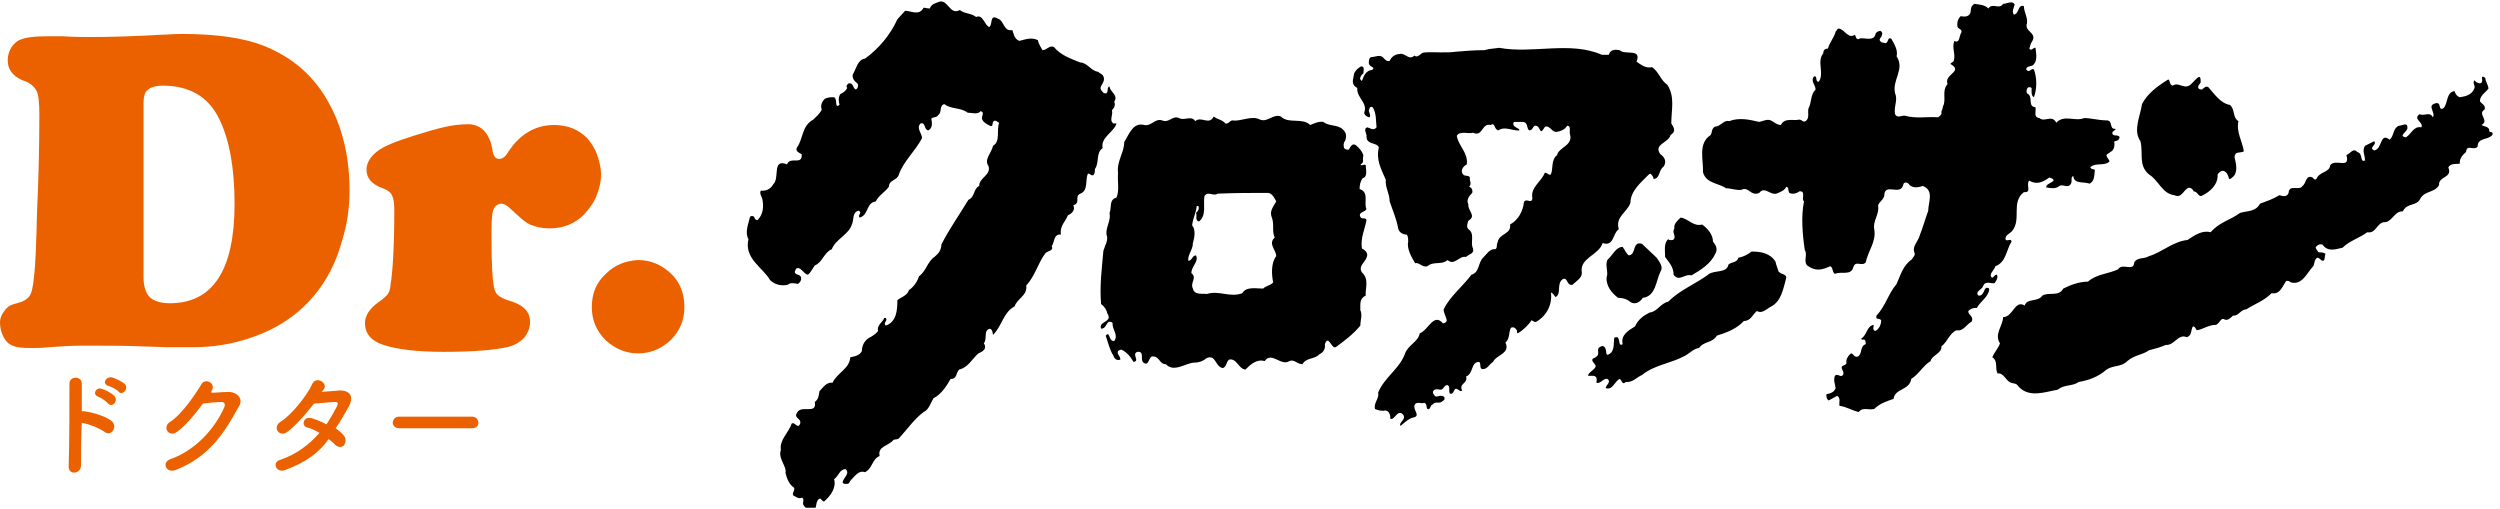 <svg width="324" height="66" viewBox="0 0 324 66" fill="none" xmlns="http://www.w3.org/2000/svg">
<g clip-path="url(#clip0)">
<path d="M14 50C13.2 49.7 13.7 48.8 14.5 48.9C14.9 49 15.7 49.4 16.1 49.7C16.8 50.3 15.9 51.3 15.4 50.8C15.2 50.5 14.4 50.1 14 50ZM12.7 51.4C11.9 51.1 12.5 50.1 13.2 50.4C13.6 50.5 14.4 50.9 14.8 51.3C15.4 51.9 14.6 52.9 14 52.3C13.8 52 13 51.5 12.7 51.4ZM10.5 60.3C10.5 61.5 8.8 61.6 8.9 60.4C9 57.9 9 51.9 9 49.7C9 48.7 10.6 48.7 10.6 49.7C10.6 50.4 10.6 51.8 10.6 53.3C10.7 53.3 10.8 53.3 10.9 53.3C11.8 53.4 13.7 53.9 14.5 54.6C15.3 55.3 14.4 56.6 13.6 56C12.9 55.5 11.4 54.9 10.6 54.8C10.5 56.9 10.5 59.1 10.5 60.3Z" fill="#EB6100"/>
<path d="M27.4 50.9C28.1 50.9 28.8 50.8 29.4 50.8C30.6 50.7 31.6 51.6 31 52.6C29.1 56.1 27.1 59.2 22.8 60.9C21.5 61.4 20.9 59.9 22.1 59.5C25.5 58.3 28 55.3 29.1 52.7C29.2 52.4 29.1 52.1 28.7 52.1C28.1 52.1 27 52.2 26.3 52.3C25.3 53.7 23.9 55.3 22.9 56C21.9 56.7 21 55.4 22 54.7C23.5 53.8 25.4 51 26.1 49.8C26.6 48.9 28.1 49.7 27.4 50.7V50.9Z" fill="#EB6100"/>
<path d="M37 60.9C35.8 61.4 35.2 59.9 36.3 59.6C38.4 58.9 40.1 57.6 41.4 56.1C40.9 55.8 40.3 55.5 39.8 55.4C39 55.2 39.3 53.9 40.4 54.2C41 54.4 41.6 54.6 42.3 55C42.8 54.3 43.2 53.5 43.6 52.8C43.9 52.2 43.8 52.1 43.4 52.1C42.8 52.1 41.2 52.3 40.7 52.3C39.6 53.7 38.2 55.3 37.2 56C36.2 56.7 35.3 55.4 36.3 54.7C37.8 53.8 39.8 51.2 40.4 49.9C40.9 48.6 42.5 49.6 42 50.4C41.9 50.5 41.8 50.7 41.7 50.8C42.4 50.7 43.3 50.7 44 50.6C45.6 50.6 45.8 51.6 45.2 52.7C44.6 53.7 44.1 54.7 43.5 55.5C43.9 55.8 44.3 56.1 44.6 56.5C44.9 56.9 44.8 57.4 44.6 57.7C44.3 58 43.9 58 43.5 57.7C43.3 57.5 43 57.2 42.6 56.9C41.4 58.6 39.7 59.9 37 60.9Z" fill="#EB6100"/>
<path d="M51.7 55.5C51.2 55.5 50.9 55.1 50.9 54.8C50.9 54.4 51.2 54 51.7 54H61.2C61.7 54 62 54.4 62 54.8C62 55.2 61.7 55.5 61.2 55.5H51.7Z" fill="#EB6100"/>
<path d="M18.6 13.4V35.9C18.6 37.1 18.9 38 19.4 38.5C19.9 39 20.8 39.3 22 39.3C27.6 39.3 30.4 35 30.4 26.4C30.4 21.7 29.7 18 28.4 15.4C27 12.5 24.5 11.1 21.1 11.1C20.2 11.1 19.5 11.3 19.1 11.7C18.8 11.9 18.6 12.5 18.6 13.4ZM12.5 44.8H10.4C9.2 44.8 7.8 44.9 6.3 45C5.4 45.1 4.7 45.1 4.3 45.1C3 45.1 1.9 45.1 1.1 44.5C0.4 43.9 0 42.8 0 41.8C0 41.1 0.3 40.6 0.8 40C1.2 39.6 1.4 39.5 2.2 39.3C3 39.1 3.5 38.8 3.8 38.4C4.1 38 4.3 37.1 4.4 35.9C4.6 34.4 4.7 31.6 4.8 27.4C5 23.2 5.1 19 5.1 14.9C5.1 13.3 5 12.2 4.7 11.7C4.4 11.2 3.9 10.7 2.9 10.4C1.6 9.8 1 9 1 7.8C1 6.9 1.4 5.9 2.3 5.3C3.2 4.8 4.6 4.7 6.2 4.7C6.7 4.7 7.4 4.7 8.1 4.7C9.7 4.8 10.9 4.8 11.6 4.8C14.4 4.8 17.5 4.7 20.9 4.5C21.6 4.5 22.5 4.4 23.6 4.4C28 4.4 31.5 4.9 34.1 5.9C37.9 7.4 40.8 9.9 42.7 13.5C44.4 16.6 45.3 20.4 45.3 24.7C45.3 26.9 45 29.1 44.3 31.3C43.7 33.5 42.8 35.4 41.7 37C39.5 40.2 36.4 42.5 32.4 43.8C30.1 44.6 27.6 45 25 45H21.7L18.7 44.9C16.3 44.8 14.3 44.8 12.5 44.8Z" fill="#EB6100"/>
<path d="M60.7 16.1C61.7 16.1 62.4 16.6 62.7 16.9C63 17.2 63.6 18 63.8 19.3C63.9 20.2 64.2 20.6 64.7 20.6C65.1 20.6 65.5 20.3 65.8 19.8C67.3 17.4 69.4 16.2 71.8 16.2C73.6 16.2 75 16.8 76.1 17.9C76.6 18.5 77.1 19.2 77.4 20.1C77.7 21 77.9 21.8 77.9 22.6C77.9 23.5 77.7 24.4 77.3 25.4C76.9 26.4 76.3 27.1 75.7 27.8C74.5 29 73 29.6 71.2 29.6C70.2 29.6 69.4 29.4 68.7 29.1C68 28.8 67.2 28 66.1 27C65.7 26.6 65.3 26.4 65 26.4C64.5 26.4 64.1 26.7 63.9 27.3C63.7 27.9 63.7 29.2 63.7 31.1C63.7 34 63.8 36 64 37.1C64.1 37.7 64.3 38.1 64.6 38.3C64.8 38.5 65.4 38.8 66.1 39C67.8 39.5 68.7 40.4 68.7 41.7C68.7 42.5 68.4 43.2 67.9 43.8C67.3 44.4 66.6 44.8 65.7 45C63.8 45.4 61.1 45.6 57.5 45.6C54.1 45.6 51.5 45.3 49.7 44.7C48.1 44.2 47.3 43.2 47.3 41.9C47.3 40.9 47.9 40 49 39.2C49.6 38.8 49.9 38.5 50.2 38.2C50.4 37.9 50.6 37.5 50.6 37C50.9 35.2 51.1 32 51.1 27.2C51.1 26.3 51 25.7 50.8 25.3C50.6 24.9 50.2 24.6 49.6 24.4C48.2 23.9 47.5 23.1 47.5 22C47.5 21.1 48 20.3 48.9 19.6C49.8 18.9 51.4 18.3 53.6 17.6C56.8 16.6 58.6 16.1 60.7 16.1Z" fill="#EB6100"/>
<path d="M82.7 33.7C84.3 33.7 85.7 34.3 86.9 35.4C88.1 36.5 88.7 38 88.7 39.8C88.7 41.5 88.1 42.9 86.9 44.1C85.7 45.2 84.3 45.8 82.7 45.8C81.1 45.8 79.7 45.2 78.5 44.1C77.3 42.9 76.7 41.5 76.7 39.8C76.7 38 77.3 36.6 78.5 35.5C79.7 34.3 81.1 33.8 82.7 33.7Z" fill="#EB6100"/>
<path d="M230.5 35.2C230.4 34.8 230.2 34.4 230.1 33.9C229.4 32.8 228.2 32.6 227 32.6C226.5 33 225.9 33.3 225.3 33.4C225.1 34.1 224.4 33.9 224 34.3C223.8 35.4 222.3 35 221.5 35.5C219.8 36.8 217.8 37.5 216.2 39.1C215.2 39.3 214.8 40.4 213.8 40.5C213 40.9 212.3 41.4 211.9 42.3C211.1 42.8 210 43.4 210.3 44.6C209.7 45 210 43.9 209.6 43.7C209.4 43.7 209.3 43.7 209.2 43.8C209.1 44.6 209.3 45.7 208.3 46C208.1 45.8 208.2 45.5 208.1 45.3C208.1 45.1 207.8 44.7 207.5 44.9C206.9 45.1 207.2 45.5 207.1 46C206.9 46.3 206.6 46.4 206.4 46.5C206.2 46.9 206.8 47.1 206.8 47.5C206.6 48 205.9 48.2 205.8 48.7H206.5C207.1 48.8 206.9 49.3 206.9 49.6C207.4 49.8 207.8 49 208.3 49.1C208.9 49.5 208.1 49.9 208.1 50.3C209 50.6 209.2 49.5 209.9 49.1C210.2 49.2 210.2 50 210.7 49.5C211.6 49.6 212.1 48.9 212.8 48.6C214.4 47.3 216.5 47.1 218.2 46.2C218.9 45.9 219.4 45.2 220.2 45.1C220.8 44.2 221.9 44.5 222.5 43.5C223.8 43.1 225.1 42.6 226 41.6C226.9 41.6 227.1 40.8 227.7 40.3C228.3 40.7 228.9 40.1 229.4 39.8C230.9 39.1 231.1 37.4 231.5 36C231.5 35.5 230.9 35.6 230.5 35.2ZM214.7 33.4L212.8 31.6C211.5 31.2 212.1 33 211.1 33.1C210.7 32.8 210.6 32.4 210.3 32C209.4 32 209 33.1 208.3 33.7C208 34.5 208.5 35.3 208.2 36C208.2 37.1 208.8 37.9 209.7 38.6C210.4 38.6 210.9 38.8 211.4 39.2C212 39.5 212.6 39.1 212.9 38.6C214.6 38.4 214.6 36.4 215.2 35.2C215.6 34.6 215.1 34 214.7 33.4ZM222 31.3C222 30.4 221.3 29.6 220.6 29.1C219.4 29.4 218.8 28.3 217.8 28.2C217.4 28.6 216.9 29 217 29.6C216.6 30.2 217.4 30.7 216.8 31.1C216.6 31.1 216.4 31.2 216.2 31C215.6 31.5 215.8 32.5 215.8 33.3C216.3 34 216.9 34.6 216.9 35.6C217.6 36.6 218.4 35.4 219.2 35.7C220.4 35 221.7 34.2 222.3 32.9C222.7 32.2 222.3 31.7 222 31.3ZM177 38.3C176.2 38.7 176.3 39.3 176.3 40.2C176.6 40.8 176.3 41.5 176.3 42.2C175.4 43.3 174.2 44.2 173.1 45C172.5 45.2 172.2 43.3 171.7 44.6C171.8 45.2 171.5 45.7 171 45.9C170.4 46.6 169.3 46.3 168.8 47.2C168.1 47.2 167.7 46.5 167.1 46.8C166 47.5 164.8 45.5 163.9 46.8C162.9 46.5 162.1 47.2 161.4 47.9C160.5 47.8 160.3 46.4 159.3 46.6C158.9 46.9 159 47.5 158.5 47.7C157.5 47.6 157.6 45.9 156.4 46.4C155.9 46.8 155.4 47 154.7 47C153.6 47.1 152.1 48.3 151.1 47.2C150.2 47.2 150.3 46.1 149.3 46.2C148.8 46.4 148.9 47.5 148.2 47C147.7 46.6 148.4 45.5 147.4 45.6C146.6 45.9 147.8 46.8 146.9 46.9C146.5 46.2 146 45.6 145.3 45.3C145.1 45.4 145 45.4 144.9 45.5C144.7 45.9 145.2 46.1 145.2 46.6C144.8 46.8 144.4 46.5 144.3 46.1C143.8 45.3 143.6 44.4 143.3 43.5C143.4 43.4 143.5 43.3 143.6 43.3C143.9 43.6 143.8 44.2 144.4 44.2C145 43.4 144.1 42.7 144.2 41.9C144.1 41.7 143.9 41.7 143.7 41.7C143.3 42 143.3 42.6 142.7 42.6C142.3 41.6 144.3 41.8 143.5 40.6C143.4 40.1 143.1 39.7 142.7 39.4C142.5 37 142.8 34.8 143 32.5C143.2 31.8 143.7 31.1 143.4 30.4C143.3 29.4 144 28.6 143.8 27.6C144.1 26.8 143.7 25.9 144.7 25.6C145.1 24.7 144.8 23.5 144.9 22.4C144.7 20.9 145.7 19.8 145.7 18.4C146.3 17.5 146.8 15.8 148.3 16.2C149.2 16.4 149.7 15.3 150.6 15.6C151.5 16 152 14.9 152.8 15.3C153.5 15.7 154.4 14.9 154.9 15.7C155.7 15 156.7 16.3 157.3 15.1C157.8 15.5 158.4 15.5 158.8 16C159.2 16.1 159.3 15.7 159.7 15.6C160.8 15.8 162.2 14.9 163.3 15.5C164.3 15.9 165 14.7 166 15.1C167 16.1 168.8 15.2 169.8 16.2C170.3 16 170.9 15.7 171.5 15.8C172.4 16.5 173.6 16 174.3 17.1C174.5 17.4 174.5 17.9 174.3 18.3C174.1 18.5 174.1 18.9 174.2 19.2C174.4 19.4 174.6 19.4 174.8 19.4C175 19.1 175.2 18.5 175.7 18.8C176.2 19.2 176.6 19.7 176.7 20.2C176.5 20.6 176.9 21.1 176.3 21.3C176.6 21.6 176.7 21.2 177 21.4C177 22 177.3 22.9 176.6 23.1C176.3 23.5 176.2 24 176.2 24.5C177.5 24.9 176.7 26.3 177.1 27.1C176.9 27.5 176 27.5 176.3 28.1C176.5 28.5 176.9 28.1 177.1 28.5C176.9 29.7 176.3 30.8 176.5 32.2C176.9 32.4 177.4 32.8 177.1 33.4C176.9 34 176 34.5 176.5 35.3C177.5 36.2 176.9 37.4 177 38.3ZM165.4 26.1C165.2 25.7 164.9 25.1 164.4 25C162.3 25 159.9 25 157.8 25.1C157.2 25.5 156.6 24.7 156.1 25.4C155.9 26.5 156.4 27.9 155.4 28.7C154.8 28.6 155.2 27.9 155 27.6C155.2 27.4 155.5 27.1 155.3 26.7H155.1C155 27.6 154.6 28.3 154.5 29.2C155 29.8 154.8 30.8 154.6 31.5C154.6 32.4 153.9 33 154 33.8C154.5 33.8 154.5 33.1 155 33.1C155.4 33.9 154.4 34.5 154.4 35.4C155.2 36 154.2 36.6 154.6 37.4C154.8 38.3 155.9 38 156.4 38.1C158 37.6 159.4 38.6 161 38C161.5 37.1 162.8 37.4 163.7 37.4C164.1 37 164.7 37 165 36.6C164.8 35.6 164.7 34.1 165.4 33.2C165.4 32.4 164.3 31.6 165.2 30.8C164.8 29.9 165.2 29.1 164.8 28.1C164.5 27.3 165.1 26.7 165.4 26.1ZM216.6 16C216.6 14.2 217.1 12.6 216.1 11C215.2 10.4 215 9.3 214.1 8.7C213.3 8.9 212.7 8.4 212.1 8C212.8 6.2 210.6 7.2 209.9 6.5C209.3 6.4 208.7 6.4 208.5 7.1C208.2 7.1 207.9 7.1 207.6 7.1C203.5 5.3 198.7 7 194.3 6.2C193.7 6.3 193 6.3 192.4 6.5C191.2 6.5 189.8 6.6 188.7 6.7C187.3 6.9 185.9 6.7 184.6 6.8C184.1 6.8 183.8 7.6 183.3 7.2C182.6 7.9 182.1 6.8 181.4 7C180.8 7 180.3 7.4 180.1 7.9C179.7 8 179.5 7.7 179.3 7.5C178.9 7 178.2 7.4 177.7 7.4C177.4 7.5 177.4 7.9 177.4 8.2C177.5 8.6 177.8 8.6 178 8.8C178 9 177.8 9.1 177.6 9.1C176.9 9.3 176.7 10 176.5 10.5L176.3 10.3C176.2 10.1 176.4 9.7 176.7 9.5C176.7 9.1 176.9 8.6 176.4 8.6C176 8.8 175.7 9.1 175.5 9.5C175.4 10.3 175 10.9 175.9 11.4C175.8 12.7 177.3 13.3 176.8 14.6C176.8 14.9 177.2 15.2 177.5 15.2C177.7 14.9 177.4 14.6 177.4 14.3C177.5 14.1 177.5 13.7 177.9 13.9C178.4 14.7 178.3 15.6 178.4 16.5C178 17 177.6 16.6 177.2 16.5C176.6 16.7 177.2 17.4 177.1 17.7C177.1 18.8 178.4 18.4 178.7 19.1C178.3 20.7 179 21.9 179.6 23.3C179.5 24.3 180.1 25.1 180.1 26.1C180.5 27.3 181 28.4 181.2 29.6C181.3 30.1 181.8 30.4 182.3 30.4C182.5 30.6 182.5 31 182.5 31.3C182.3 32.2 182.9 33.3 183.4 34.1C184 34 184.3 34.7 185 34.5C185.8 33.8 186.8 34.4 187.6 33.7C188.5 34.5 189.1 33.1 190 33.3C190.4 32.9 191.1 32.9 190.9 32.2C190.5 31.4 191.2 30.3 190.3 29.7C190 29.4 190.2 28.9 190.3 28.6C191.4 28 190.2 27.3 190.3 26.5C190 25.9 190.4 25.4 190.8 25C190.9 24.6 190.7 24.3 190.4 24.2C190.8 23.8 190.4 23.4 190.5 23C190.3 22.6 189.7 23 189.5 22.4C189.3 22 189.7 21.5 190.1 21.3C190.3 19.8 189 18.9 188.8 17.6C189.2 16.9 190.3 17.4 190.9 17.2C192.2 17.8 192 15.9 193.2 16.2C193.8 15.8 193.6 16.8 194.2 16.9C195 16.3 196.1 17 196.9 16.9C196.9 16.8 196.9 16.7 196.8 16.7C196.5 16.5 195.9 16.3 196.2 15.8H197.3C198.1 15.8 197.8 16.7 198.2 16.9C198.6 16.9 198.6 16.5 198.9 16.3C199.4 16.2 199.5 16.8 199.7 17C200 17 200 16.6 200.3 16.4C200.9 16.3 201.1 17.1 201.7 17.1C202.3 17 202.8 16.8 203.1 16.3C203.7 16.3 203.3 17.1 203.5 17.5C203.8 18.9 202 19.1 201.8 20.1C201 20.7 201.3 21.9 201 22.6C200.7 22.8 200.5 22.3 200.2 22.4C199.8 23.5 198.3 24.3 198.6 25.7C198.5 26.5 197.8 25.6 197.5 26.2C197.4 27.3 196.8 28.5 195.7 29.1C195.9 30.4 194.3 30.2 194.1 31.4C193.9 31.7 194.1 32.1 193.8 32.3C193.1 32.2 192.7 32.9 192.3 33.3C191.5 34 191.8 35.3 190.7 35.6C189.6 37.1 187.9 38.4 187.1 40.1C187.1 40.6 187.4 41 187.5 41.5C187.5 41.7 187.3 41.9 187 41.9C185.8 40.5 185.1 42.8 184 43.2C183.8 44.3 182.5 44.7 182.1 45.8C181.4 47.8 179.4 48.9 178.6 50.9C178.8 51.6 178 52.2 178.2 53C178.6 53.2 179.1 53.3 179.6 53.2C180.1 53.3 180.2 53.9 180.2 54.3C180.8 54.4 181 53.2 181.7 53.6C182.5 54.3 181.2 54.7 181.5 55.2C182 54.8 182.6 54.2 183.2 54.1C184.1 53.9 183.2 53.2 183.3 52.6C183.5 51.9 184.2 52.4 184.6 52.2C185 52.4 184.8 52.8 185 53C185.4 53.2 185.3 52.5 185.7 52.4C186 52 186.5 52.3 186.8 52.1C187 51.9 187.3 51.9 187.2 51.5C186.9 51.1 186.4 51.4 186.1 51.4C185.9 51.3 185.7 51 185.7 50.8C185.8 50.4 186.3 50.4 186.6 50.5C187.1 50.6 187.1 49.9 187.6 49.9C188 50.1 187.7 50.7 187.9 51C188.3 51.2 188.4 50.6 188.6 50.4C189 50.3 189.2 50.9 189.5 50.6C189 49.7 190.3 49.7 190 48.8C191 48.4 190.6 46.9 191.7 46.9C192 47.2 191.7 47.5 192 47.8C192.7 48 193 47.2 193.5 46.9C193.9 46 195.8 45.8 195.1 44.4C195.7 43.9 195.5 43.1 195.8 42.5C196.1 42.3 196.4 42.5 196.5 42.7C196.7 42.8 196.5 43.1 196.7 43.2C197.4 42.8 198.1 42.1 198.5 41.5C198.7 41.6 198.9 41.8 199.1 41.7C200.5 40.9 201.2 39.4 201 37.9C201.3 38 201.4 38.3 201.6 38.5C202.4 38.1 201.7 36.8 202.5 36.2C203.2 35.8 203 37.1 203.8 36.9C204.2 36.5 205.1 36 205 35.3C204.7 33.4 207.2 33.1 207.7 31.5C209.2 32 209 30.2 209.8 29.7C209.3 28.1 210.9 27.5 211.3 26.3C211.3 24.8 212.6 23.7 213.7 22.6L213.9 22.5C214.1 22.7 214.3 22.9 214.3 23.2C215.2 23.1 214.9 22.1 215.6 21.6C216 21 215.8 20.4 215.2 20C214.2 18.7 216.3 18.5 216.5 17.5C217.3 17 216.9 16.5 216.6 16ZM322.6 17C322.7 16.4 321.9 16.4 321.6 16.2C322.7 15.6 321 14.8 322 14.2C322.2 13.6 321.6 13.5 321.4 13.1C321.4 12.4 322.1 12 322.5 11.5C322.5 11 322.1 10.6 322.1 10.1C321.2 9.5 322.1 10.7 321.4 10.8C321.1 10.8 320.8 10.6 320.7 10.4C320.4 10.7 320.8 11.1 320.7 11.4C320.4 12.3 319.5 12.5 318.8 12.6C318.4 12.5 318.2 12.1 318.1 11.8C317 12 317.3 13.3 316.7 14C315.9 14.5 316.5 13.1 315.6 13.4C314.5 13.7 315.7 14.6 315.3 15.2C314.9 14.4 314.2 15.1 313.6 14.8C312.6 15.4 314.2 15.9 313.8 16.5C312.8 16.3 312.5 17.4 311.8 17.8C310.7 17.6 312.1 17.1 312 16.5C312 15.8 311.3 16.3 310.9 16.3C310.1 16.6 310.3 17.6 309.7 18.1C308.4 17.1 308.8 19.3 307.7 19.5C306.9 19.1 308.1 18.8 307.7 18.3C307.3 18.5 306.9 18.7 306.5 18.9C306.1 19.6 306.5 20 306.5 20.8C305.8 21.1 306.3 19.9 305.5 19.7C305 19.1 304.6 19.9 304.1 20.1C304.6 22 302.7 20.5 302 21.4C301.9 22.4 300.6 22.2 300.2 23.2C300 23.4 299.8 23.1 299.7 23C298.8 22.6 298.9 23.8 298.4 24.1C298 24.8 296.7 23.8 296.6 25C296.4 25.6 295.8 25.4 295.4 25.3C294.6 25.8 293.7 26.1 292.9 26.4C292.3 27.5 291.2 27.3 290.3 27.6C289.1 28.5 287.6 28.8 286.5 30.1C285.4 29.8 284.4 30.5 283.5 31.1C281.6 31.3 280.2 32.7 278.5 33.2C277.9 33.6 277 33.3 276.6 34C276.5 35.3 275.1 34 274.5 34.9C273.3 35.5 271.7 35.5 270.6 36.5C269.5 36.5 268.4 36.9 267.4 37.4C266.8 38.5 265.6 37.8 264.7 38.3C264.1 39.2 262.7 38.6 262.4 39.6C261.1 38.8 260.9 41.1 259.6 41.1C259.6 42.2 258.4 43.3 259.2 44.5C259 45.1 258.5 45.6 258.2 46.3C259 46.8 258.5 47.8 258.9 48.4C259.7 48.3 259.9 49.3 260.6 49.6C261 49.7 261.4 49.7 261.6 50.1C263 51.6 265 50.8 266.7 50.5C267.5 49.8 268.6 50.1 269.4 49.5C270.7 49.3 272 48.8 273 47.9C273.9 47.3 274.9 47.6 275.7 46.8C276.6 46 277.7 46 278.5 45.4C279.3 45.2 280 45 280.7 44.7C281.8 44.8 282.3 43.2 283.4 43.7C284.1 43.5 283.9 42.8 284.2 42.3C284.5 42.3 284.6 42.7 284.7 42.8C285.5 42.7 286.2 42.1 287.2 42.1C287.7 41.9 287.8 41.1 288.3 41.4C288.7 41.6 289.1 41.2 289.4 40.9C290.1 41 290.4 40.1 291.1 40.1C292.2 39.4 293.4 39 294.4 38C295.5 38.2 295.8 37.1 296.3 36.4C296.5 36.4 296.7 36.4 296.9 36.6C298.4 37 299 35.3 299.8 34.5C300 34.1 299.9 33.7 300.3 33.4C300.7 33.4 300.7 33.8 301.1 33.8C301.4 33.6 301.2 33.2 301.4 32.9C301.1 32.7 300.8 32.7 300.5 32.7C300.3 32.5 300.2 32.3 300.1 32.1C300.3 31.7 300.7 31.6 301 31.7C301.7 32.7 302.7 32.3 303.6 32.1C304.5 31.2 305.7 30.9 306.8 30.1C307.9 30.3 308 29 308.9 28.8C310 28.9 310.3 27.3 311.4 27.4C312 26.2 313.2 26.8 313.7 25.7C314.3 24.7 315.5 25 316.1 24C316 22.8 317.9 23.1 317.3 21.7C317.6 21.1 318.4 21.3 318.8 21.2C318.7 20.6 319.2 20 319.6 19.7C319.7 18.6 320.6 19.6 321.1 19C321.1 17.8 322.4 18.2 323 17.5C323.2 17 322.7 17.2 322.6 17ZM290.8 19.6C290.6 18.3 289.8 17.1 290.1 15.7C289.3 15.2 289.7 14.2 289 13.6C287.8 13.4 287 12.2 286.2 11.3C285.9 11.1 285.6 11.4 285.4 11.6C285.2 11.6 285 11.6 284.9 11.4C284.8 11.1 285.1 10.9 285.2 10.7C285.3 9 284.3 10.8 283.7 11.1C282.9 11.5 282.3 10.6 281.6 11.1C281.1 11 281.3 10.4 281 10.3C279.7 11.1 278.3 12.1 277.6 13.5C277.4 15 276.4 16.9 277.4 18.3C277.8 19.9 277.1 21.4 278.5 22.6C279.8 23.4 280.2 25.1 281.8 25.3C282.7 25.7 282.9 24.8 283.5 24.4C283.8 24.2 284.2 24.5 284.3 24.8C284.8 24.8 284.9 25.5 285.3 25.4C286.4 24.9 287.5 23.9 287.4 22.6C287.6 22.3 288 22 288.3 22.2C288.7 22.4 288.8 22.9 288.9 23.2C289.1 23.2 289.2 23.1 289.3 23C290.1 22.4 289.8 21.2 289.6 20.4C289.6 19.5 290.5 19.9 290.8 19.6ZM274.7 17.8C274.6 17.4 274 17.7 273.8 17.4C273.6 17 274.1 17 274.2 16.7H274.1C273.3 16.7 273.9 15.6 273 15.6C272 15.6 271 15.3 270.1 15.3C269 15.8 267.5 14.8 266.5 15.9C265.9 14.8 265 15.9 264.3 15.3C263.5 15.2 263.9 14.4 263.8 13.9C262.7 13.8 263.6 12.5 262.7 12.1C262.6 11.9 262.6 11.5 262.9 11.3C263.1 11.3 263.3 11.3 263.3 11.5C263.3 11.8 263.2 12.4 263.6 12.6C264 11.5 264 10.1 263.6 9C263.3 8.8 263.1 9.3 262.8 9.2C262.8 9.1 262.6 9.1 262.6 9C262.6 8.6 263.1 8.6 263.4 8.5C264.1 8 263.9 7 263.8 6.2C263.5 6.1 263.3 6.7 263 6.3C263.1 5.9 263.2 5.6 263.4 5.3C264 4.2 262.3 4.1 262.7 3C262.8 2.2 262.3 1.6 262.3 0.8C261.5 0.5 261.7 1.8 261 1.9C260.7 1.5 261 1 261.1 0.6C260.8 -7.34925e-05 260.1 0.5 259.6 0.5C259.1 1.3 258.2 0.3 257.7 1.1C257.2 0.6 256.5 0.6 255.9 0.5C255.5 0.7 255.4 1.1 255.4 1.5C255.3 2.2 254.6 2.2 254.1 2.1C253.7 2.5 253.6 3 253.7 3.5C253.9 3.8 254.3 3.8 254.2 4.2C253.9 4.6 254 5.7 253.3 5.3C252.9 6.2 253.5 7 253.2 7.9C253.1 8.1 252.8 8.1 252.8 8.3C254.5 9.3 251.9 9.6 252.4 10.9C251.6 11.8 252.3 12.9 251.8 13.8C251.8 14.1 251.6 14.4 251.6 14.5C251.7 14.9 251.4 15 251.2 15.2C249.7 15.1 248.3 15.4 246.9 15C246.5 14.9 245.9 15.4 245.6 14.8C245.4 13.8 246 13 245.6 12.1C245.2 10.3 246.9 9 245.8 7.3C246 6.5 245.5 5.7 245.1 5C244.6 4.8 244.8 5.4 244.4 5.6C244.1 5.5 243.8 5.6 243.6 5.2C243.6 5 243.7 4.9 243.8 4.8C243.9 4.6 244.1 4.2 243.7 4C243.5 4 243.3 4.1 243.1 4.3C242.9 5.5 241.6 4.8 241 5C240.6 5.3 240.5 4.7 240.4 4.5C239.5 5.1 239.1 3.8 238.3 3.7C238.1 3.7 238.1 3.9 237.9 4.1C237.7 4.9 237.1 5.5 236.9 6.3C236.5 6.3 236.3 6.5 236.3 6.9C235.4 8 236.5 9.5 235.7 10.6C235.2 10.6 235.6 9.8 235.1 9.9C234.6 10.5 235.3 11 235.3 11.6C234.6 12.3 234.8 13.3 234.4 14C234.2 14.5 234.6 15.3 234 15.7C233.7 15.9 233.5 15.5 233.2 15.5C232.4 15.7 231.3 15.2 230.8 16.2C230.3 16.2 229.9 15.8 229.5 15.6C229 15.4 228.5 15.7 228 15.8C226.7 15.5 225.4 15.2 224.1 15.7C223.4 15.5 223 16.4 222.3 16.4C221.8 16.6 221.9 17.2 221.7 17.5C220 18.6 220.8 20.8 220.7 22.3C221.1 23.8 222.7 23.7 223.7 24.4C224.4 24.4 225 24.7 225.7 24.6C226.6 24.1 226.9 25.5 228 25C228.7 24.1 229.4 25.3 230.2 25.1C230.7 24.9 231.3 24.7 231.5 24.2C231.9 24.3 231.7 24.8 231.9 25C232.3 25.2 232.8 25.1 233.2 24.8C234.1 24.7 233.4 25.8 233.8 26.1C233.4 28 233.6 30.4 233.9 32.4C234.3 33 233.7 33.8 234.2 34.4C235.3 35.2 236.1 35 237.2 34.5C237.6 34.7 237.4 35.2 237.8 35.5C238.6 35.1 239.9 35.8 240.2 34.6C240.5 33.7 241.3 34.6 241.8 34C242.1 32.5 243.2 31.3 242.9 29.7C242.7 28.6 243.6 27.8 243.4 26.6C243.6 26.1 244 26 244.2 25.4C244.2 23.5 246.4 25.6 246.7 23.8C247 23.5 247.3 23.7 247.5 24C248 24.4 248.6 24.3 249.2 24.1C250.7 24.7 249.9 26.2 249.9 27.3C249.5 28.4 249.2 29.5 248.8 30.5C248.6 31.3 247.8 31.9 248.1 32.7C248.3 33.1 247.9 33.3 247.8 33.6C246.6 34.4 246.3 35.7 245.8 36.8C244.7 38.1 244.4 39.6 243.2 40.9C243 41.5 243.6 41.2 243.8 41.5C243.8 42.1 243.5 42.7 243 42.9C242.6 42.7 242.9 42.3 242.8 42.1C241.9 42.3 242 43.4 241.2 43.9C241.3 44.1 241.5 44 241.6 44C241.8 44.1 241.8 44.4 241.8 44.6C241 44.9 241.4 45.8 240.8 46.2C240.3 46.4 240.2 45.8 239.9 45.8C239.5 46.1 239.2 46.6 239.3 47.1C239.1 47.4 238.9 47.3 238.7 47.5C238.6 47.9 239 48.1 238.9 48.5C238.6 49.1 238.2 48.3 237.8 48.7C237.6 49.3 237.8 49.7 237.9 50.3C237.7 50.9 237.1 51 236.7 51.1C236.7 51.4 236.7 51.7 237 51.9L238.1 51.3C238.6 51.6 238.3 52.1 238.4 52.6C239.3 52.7 240 53.2 240.9 53.4C241.4 52.7 242.2 53.2 242.9 53C243.6 52.3 244.5 52 245.4 51.7C245.6 50.3 247.5 50.6 247.7 49.1C248.7 48.5 249.2 47.4 250.2 46.8C250.4 46 251.7 45.8 251.6 44.9C252.4 44.3 252.7 43.1 253.6 42.8C254.4 43 254.9 42 255.5 41.7C255.9 41 255 40.8 255.1 40.3C255.4 40 255.7 39.9 256.2 39.9C256.7 39 257.7 38.5 257.8 37.5C257.8 37.3 257.6 37.3 257.4 37.3C257.2 37.5 257.2 37.6 257.1 37.8C257 38 256.8 38.4 256.4 38.3C255.9 37.8 256.9 37.5 257 37.1C257.3 36.3 258 36.8 258.5 36.7C258.7 36.4 259 36 258.8 35.6C258.5 35.6 258.4 35.9 258.2 36C257.6 35.6 258.5 35 258.6 34.5C260 34 260 32.4 260.7 31.3C260.6 30.8 260.1 31.4 259.9 31C259.9 30.4 260.5 30.3 260.8 29.9C262 28.4 260.6 26.2 262.3 24.9C263.4 25 262.5 23.9 263 23.4C263.9 24 264.8 23.6 265.6 23C267.1 23.5 265 23.7 265.2 24.3C265.9 24.4 266.4 24.5 266.9 24.1C267.4 23.8 268 24.5 268.4 23.8C268.6 23.4 268.3 23 268.7 22.8C268.8 23.9 270 23.5 270.8 23.8C271.5 23.5 271.4 22.6 271.5 22C271.3 21.9 271.1 22 270.9 21.7C271.5 21 272.8 21.6 273.4 20.9C273.3 20.6 273 20.4 273 20.1C273.1 19.9 273.3 19.9 273.5 19.7C274 19.5 274.1 18.8 274 18.4C274 18.2 274.6 18.4 274.7 17.8ZM142.9 19.2C142 19.8 142.5 21.1 141.9 21.9C141.9 22.2 141.9 22.5 141.7 22.7C141.4 22.8 141.3 22.5 141 22.5C140.6 23.3 141.1 24.7 140 25.1C139.2 25.5 140.1 26.3 139.1 26.6C139.4 27.2 138.9 27.7 138.4 27.9C138.1 28.7 137.3 29.3 137.5 30.4C136.5 30.3 136.7 31.4 136.3 31.9C136.6 32.5 135.8 32.5 135.5 32.8C134.5 34.1 134.2 35.7 133 37C133.2 38.3 131.8 38.7 131.5 39.7C130 40.5 129.9 42.2 128.7 43.4C128.6 43.1 128.7 42.8 128.3 42.6C127.4 42.8 128 43.9 127.5 44.5C128 45.2 127.3 45.6 126.8 45.8C125.9 46.6 125.5 47.6 124.3 47.9C123.9 48.3 124 49.2 123.2 49.1C122.7 50 122 51.1 121 51.6C120.6 52.2 120.4 53.1 119.7 53.4C118.5 54.3 117.6 55.6 116.6 56.7C116.4 57 116.1 56.9 115.8 57C115.2 57.8 113.7 57.8 114 59.1C113 59.5 113.1 60.7 112.1 61.2C111.3 60.9 110.8 61.7 110.3 62.2C110.1 62.4 110.1 62.6 109.9 62.7C109.7 62.7 109.3 62.8 109.2 62.5C109.3 61.9 110.2 61.4 109.6 60.8C108.8 60.8 108.7 61.7 108.1 62.1C108.4 63.2 107.7 64.2 106.8 65C106.5 65 106.4 64.4 106.1 64.7C105.6 65.1 106 66.1 105.2 66.2C104.8 66.1 104.3 65.8 104.1 65.4C104 65.1 104.3 64.6 103.9 64.5C103.5 64.7 103.2 64.4 102.8 64.2C102.6 63.9 103.1 63.5 102.9 63.2C102.3 62.8 102 62.1 101.8 61.3C102 60.4 100.8 59.5 101.2 58.3C101 57 102.2 56.1 102.6 54.9C103 54.6 103.4 55.7 103.7 54.9C103.9 54.2 102.8 54.2 103.3 53.5C103.8 52.4 105.9 53.8 105.6 52.1C106.1 51.7 106.1 51.3 106.2 50.7C106.7 50.2 107.1 49.5 107.9 49.6C108.5 48.3 110.1 47.8 110.2 46.3C110.7 46.2 111.4 46.1 111.7 45.5C111.7 44.8 112 44.2 112.6 43.8C113 43.6 113.5 43.3 113.8 42.9C113.6 42.1 114.4 41.8 114.6 41.2H114.8C115.1 41.6 114.4 41.8 114.8 42.2C116.2 41.7 116.3 40.2 116.3 38.9C116.8 38.5 117.6 38.3 117.8 37.6C118.4 37.2 118.9 36.5 119.1 35.8C120 35.2 120.2 33.9 121.1 33.3C121.6 32.9 122 32.4 122 31.7C123 29.7 124.3 27.9 125.5 25.9C126.4 25.5 126.1 24.5 126.9 24.1C126.9 23 128.5 22.7 128.1 21.5C127.5 20.7 128.5 19.8 128.7 18.9C129.7 18.3 129.1 16.9 129.5 15.9C129.3 15.9 129.1 15.5 128.8 15.7C128.5 15.9 128.8 16.5 128.3 16.3C127.9 16.1 127.5 15.9 127.3 15.5C127.1 15.1 127.7 14.6 127.1 14.4C126.7 14.9 125.9 14.6 125.4 14.6C124.5 13.9 123.3 14.2 122.4 13.5C121.7 13.6 122.1 14.6 121.6 14.9C121.4 15.3 120.9 15.1 120.7 15.4C120.8 15.9 120.9 16.6 120.3 16.9C119.7 16.8 120 15.8 119.3 16C118.7 16.6 119.5 17.3 119.5 17.9C118.6 19.6 117.1 20.9 116.5 22.6C116.3 23.4 115.2 23.3 115.2 24.2C114.7 24.9 113.9 25.3 113.5 26.1C112.2 26.3 112.6 27.9 111.4 28.2C111.1 27.9 111.8 27.6 111.3 27.3C110.4 27.5 110.7 28.5 110.4 29.1C110 30.4 108.3 31 107.8 32.3C106.8 32.7 106.6 34 105.6 34.4C105.3 34.8 105.1 35.3 104.7 35.6C104.1 35.5 103.8 34.5 103.2 34.8C103.1 35 103 35.1 103 35.3C103.2 35.7 103.6 35.5 103.8 35.9C103.9 36.3 103.7 36.6 103.4 36.8C103 36.7 102.4 36.6 102.1 36.9C101.3 37.1 100.4 36.9 99.8 36.3C98.9 34.7 96.4 33.5 97 31C96.5 30.1 97 29 97.2 28.1C97.4 27.9 97.8 28 97.8 28.3C97.9 28.4 98 28.6 98.2 28.5C98.9 27.8 99 26.8 98.8 25.8C98.7 25.4 98.4 25.1 98.6 24.7C99.2 24.8 99.9 24.5 100.2 23.9C101.1 23.1 100 20.5 102 21.3C102.4 20.2 104 21.5 103.9 20C103.6 19.8 103 19.6 103.3 19.1C104.1 18 103.9 16.3 105.4 15.5C105.8 15.1 106.2 14.8 106.5 14.2C106.3 13.7 106.5 13.2 106.9 12.8C107.3 12.6 107.7 12.6 108.1 12.6C108.6 12.9 108.1 14.1 108.8 13.6C108.7 13.1 108.6 12.7 108.9 12.2C109.3 12 109.6 11.8 109.8 11.4C109.6 11.2 109.8 10.9 110 10.8C110.6 10.7 110.5 11.4 110.9 11.6C111.2 11.5 111.3 11 111.1 10.8C110.7 10.5 110.3 10 110.6 9.5C111 8.8 111.2 7.7 112.1 7.6C113.9 6.3 115.4 4.5 116.3 2.5L117.3 1.4C118.1 1.4 119.1 2.1 119.7 1C119.9 1 120.2 1.1 120.5 1.1C120.7 0.5 121.3 0.4 121.8 0.2C122.9 -7.34823e-05 123.1 2 124.4 1.3C125 1.8 125.9 1.7 126.5 2.2C127.4 1.8 127.6 3.3 128.2 3.5C128.7 3.2 128.2 1.8 129.3 2.4C130.2 2.7 130 4.1 131.2 3.9C131.4 4.4 131.4 5 132.1 5.3C132.9 5.1 133.7 4.8 134.5 5.2C134.6 5.7 134.9 6.1 135.1 6.5C135.7 6.5 136 5.8 136.6 6.1C137.5 7.2 138.8 7.6 140 8.1C140.9 8.1 141.4 9.2 142.3 9.3C142.5 9.5 142.9 9.6 143 9.9C143.4 10.8 142.1 11.2 142.9 11.9C143 12.1 143.2 12.1 143.4 12.1C143.7 11.8 143.4 11.3 143.8 11.2C143.8 11.9 145 12.3 144.4 13.2C144.6 13.6 144.4 14 144.1 14.3C144.3 14.9 143.7 15.6 144.3 16H144.7C144.4 17.1 142.6 17.8 142.9 19.2Z" fill="black"/>
</g>
<defs>
<clipPath id="clip0">
<rect width="323.1" height="65.8" fill="white"/>
</clipPath>
</defs>
</svg>
